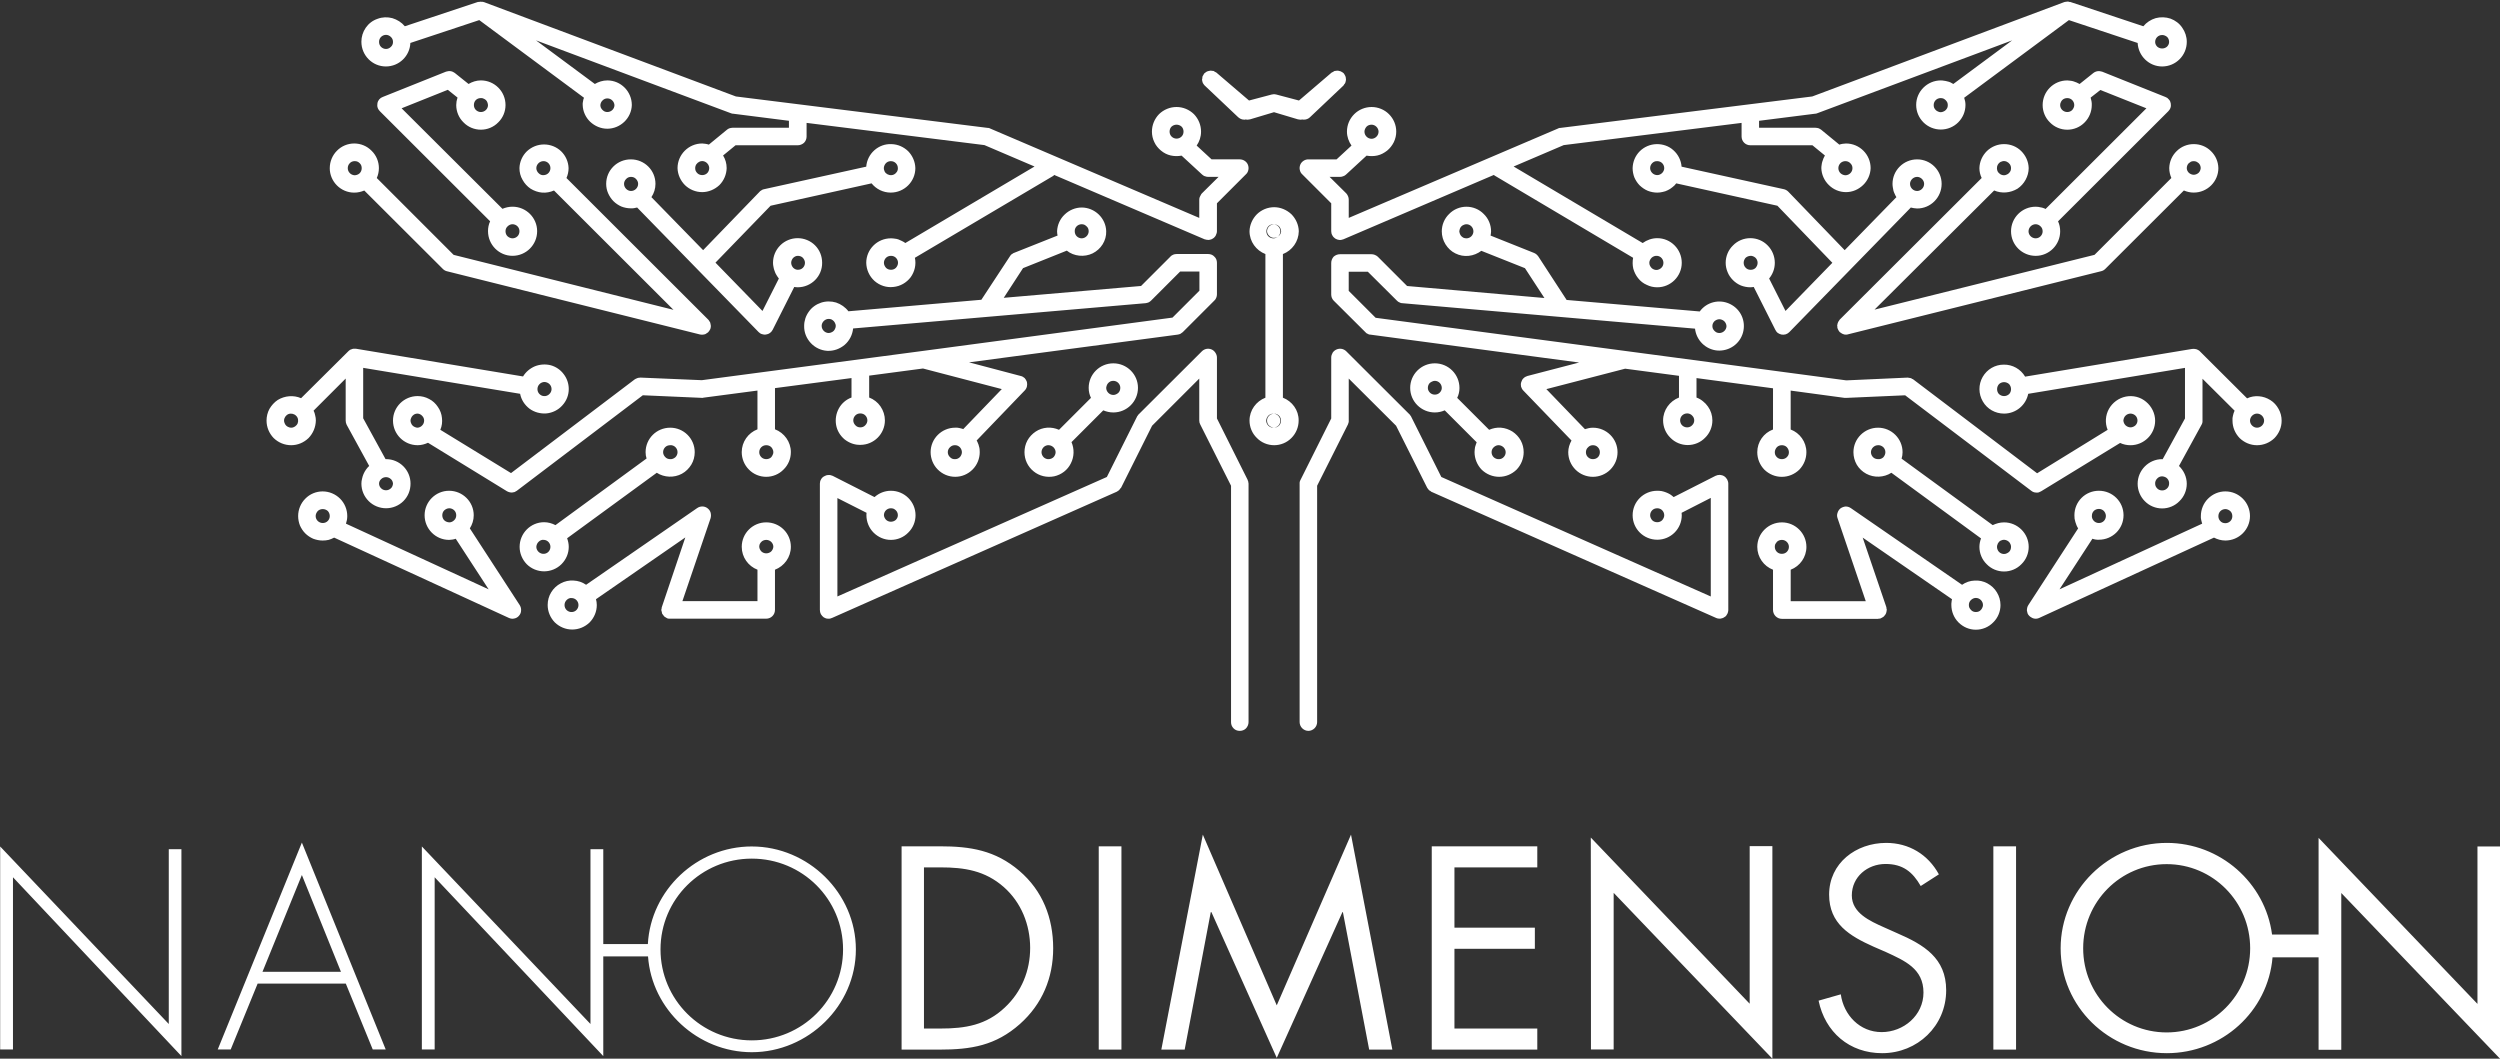 <svg version="1.2" xmlns="http://www.w3.org/2000/svg" viewBox="0 0 1542 653" width="1542" height="653">
	<rect x="0" y="0" width="1542" height="653" fill="#333333" stroke="none"/>
	<title>secondary-logo-svg</title>
	<style>
		.s0 { fill: #ffffff } 
	</style>
	<g id="Layer">
		<path id="Layer" fill-rule="evenodd" class="s0" d="m475.3 126.9l-34 35.1 29 29.8 10.1-20q-0.8-1-1.5-2.2-0.7-1.1-1.1-2.4-0.5-1.2-0.7-2.5-0.3-1.3-0.3-2.6c0-4.1 1.6-7.9 4.5-10.8 2.8-2.8 6.7-4.4 10.7-4.4 4 0 7.9 1.6 10.7 4.4 2.9 2.9 4.4 6.7 4.4 10.8 0.1 8.3-6.7 15.1-15.1 15.1-0.7 0-1.4-0.1-2.1-0.2l-13.3 26.4c-0.4 0.8-1 1.5-1.7 2-0.7 0.5-1.5 0.8-2.3 0.9-0.9 0.2-1.7 0.1-2.6-0.2-0.8-0.2-1.5-0.7-2.1-1.3l-74.9-76.8q-0.5 0.1-1 0.2-0.5 0.1-0.9 0.2-0.5 0.1-1 0.1-0.5 0-1 0c-2 0-4-0.4-5.8-1.1-1.8-0.8-3.5-1.9-4.9-3.3-1.4-1.4-2.5-3.1-3.3-4.9-0.8-1.8-1.2-3.8-1.2-5.8 0-8.4 6.8-15.1 15.2-15.1 8.4 0 15.2 6.7 15.2 15.1 0 3-0.9 5.8-2.5 8.2l31.9 32.7 34.9-36.1q0.2-0.3 0.6-0.5 0.3-0.2 0.6-0.4 0.4-0.2 0.7-0.4 0.4-0.1 0.8-0.2l63-13.9c0.3-3.9 2.1-7.5 5-10.1 2.9-2.6 6.7-4 10.6-3.8 3.9 0.1 7.5 1.7 10.3 4.4 2.7 2.8 4.3 6.5 4.4 10.4 0 8.3-6.8 15.1-15.2 15.1-4.7 0-9-2.2-11.8-5.7zm-252.4-101.1c0-3.1 0.9-6.1 2.7-8.7 1.8-2.6 4.3-4.5 7.3-5.5 2.9-1.1 6.1-1.2 9.1-0.4 3 0.9 5.7 2.6 7.7 5l45.1-15c0.2 0 0.4 0 0.6 0q0.3-0.1 0.6-0.1 0.4-0.1 0.7 0 0.4 0 0.7 0 0.4 0.1 0.7 0.1c0.1 0.1 0.2 0.1 0.4 0.1l155.4 58.2 155.4 19.4q0.2 0 0.4 0 0.2 0.1 0.3 0.1 0.2 0.1 0.4 0.1 0.2 0.1 0.4 0.2l128.9 55.1v-11.2q0-0.6 0.1-1.1 0.2-0.5 0.4-1 0.2-0.5 0.5-0.9 0.2-0.5 0.6-0.9l10.3-10.2h-6.4q-0.5 0-1-0.1-0.5-0.1-1-0.3-0.5-0.1-0.9-0.4-0.5-0.3-0.8-0.6l-12.7-11.7c-2.2 0.4-4.5 0.4-6.7-0.1-2.2-0.5-4.2-1.5-6-3-1.7-1.4-3.2-3.2-4.1-5.2-1-2-1.5-4.3-1.5-6.5 0-4.1 1.6-7.9 4.4-10.8 2.9-2.8 6.7-4.4 10.8-4.4 4 0 7.8 1.6 10.7 4.4 2.8 2.9 4.4 6.7 4.4 10.8 0 3.2-1 6.1-2.7 8.6l9.2 8.5h17.4c1 0 2.1 0.3 3 0.9 0.9 0.6 1.6 1.4 2 2.4 0.4 1 0.5 2.1 0.3 3.1-0.2 1.1-0.7 2.1-1.5 2.8l-17.9 17.9v17.2q0 0.7-0.2 1.3-0.2 0.7-0.5 1.3-0.3 0.6-0.8 1.1-0.4 0.5-1 0.8-0.5 0.4-1.2 0.6-0.6 0.2-1.3 0.3-0.6 0-1.3-0.1-0.7-0.1-1.3-0.3l-92.8-39.7c-0.2 0.1-0.2 0.3-0.4 0.5l-85.5 50.6c0.9 4.2-0.1 8.5-2.6 12-2.6 3.4-6.4 5.6-10.7 6-4.2 0.5-8.4-0.9-11.6-3.7-3.2-2.9-5-6.9-5.1-11.2 0-8.3 6.8-15.1 15.2-15.1q1.2 0 2.4 0.2 1.2 0.1 2.3 0.5 1.1 0.4 2.2 1 1.1 0.5 2 1.2l79.7-47.2-30.9-13.2-109.7-13.7v8.4q0 1.1-0.4 2.1-0.4 1-1.2 1.8-0.8 0.7-1.8 1.1-1 0.4-2 0.4h-38.4l-7.7 6.3c1.4 2.3 2.2 4.9 2.2 7.8-0.1 3.9-1.7 7.7-4.5 10.5-2.9 2.7-6.7 4.3-10.6 4.3-4 0-7.8-1.6-10.6-4.3-2.8-2.8-4.5-6.6-4.6-10.5 0-8.3 6.8-15.2 15.2-15.2q0.5 0 1 0.1 0.5 0 1 0.1 0.6 0.1 1.1 0.2 0.5 0.1 1 0.3l11.2-9.2q0.3-0.3 0.7-0.5 0.5-0.2 0.9-0.4 0.4-0.1 0.9-0.2 0.5-0.1 0.9-0.1h34.8v-4.3l-34.7-4.4q-0.2 0-0.3 0-0.2 0-0.3-0.1-0.2 0-0.3-0.1-0.2 0-0.3-0.1l-120.1-44.9 36.3 26.9c2.2-1.3 4.9-2.2 7.7-2.2 8.3 0 15.1 6.8 15.1 15.2-0.1 3.9-1.8 7.6-4.6 10.3-2.8 2.7-6.6 4.3-10.5 4.3-4 0-7.7-1.6-10.6-4.3-2.8-2.7-4.5-6.4-4.6-10.3q0-0.6 0-1.2 0.1-0.6 0.2-1.1 0.1-0.6 0.2-1.1 0.2-0.6 0.4-1.1l-64.6-47.9-42.5 14.1c-0.3 8-6.9 14.5-15.1 14.5-8.3 0-15.1-6.8-15.1-15.2zm322.6 76.3c-0.7 1.6-0.3 3.5 0.9 4.7 1.3 1.2 3.2 1.6 4.8 0.9 1.6-0.7 2.7-2.3 2.6-4 0-2.4-1.9-4.3-4.3-4.3-1.8 0-3.3 1-4 2.7zm-342.1 1.6c0-4 1.6-7.9 4.4-10.7 2.8-2.9 6.7-4.5 10.7-4.5 4 0 7.9 1.6 10.7 4.5 2.9 2.8 4.5 6.7 4.5 10.7 0 2.2-0.5 4.3-1.3 6.1l47.4 47.4 135.6 33.9-73.7-73.6c-2.3 1-4.8 1.5-7.3 1.3-2.5-0.2-5-1.1-7.1-2.4-2.1-1.4-3.8-3.3-5-5.5-1.3-2.2-1.9-4.7-1.9-7.2 0.1-3.9 1.8-7.7 4.6-10.4 2.9-2.7 6.6-4.2 10.6-4.2 3.9 0 7.7 1.5 10.5 4.2 2.8 2.7 4.5 6.5 4.6 10.4 0 2.2-0.5 4.3-1.3 6.1l87.5 87.4c0.2 0.1 0.2 0.4 0.4 0.5q0 0.1 0.1 0.2 0.1 0.1 0.2 0.3 0.1 0.1 0.1 0.2 0.1 0.1 0.2 0.2 0.1 0.3 0.2 0.5 0.1 0.3 0.1 0.5 0.1 0.2 0.1 0.5 0.1 0.2 0.1 0.5 0.1 0.5 0 1.1c-0.1 0.2 0 0.4-0.1 0.6 0 0.2-0.1 0.3-0.1 0.4q-0.1 0.3-0.2 0.5-0.1 0.2-0.3 0.4-0.1 0.3-0.2 0.5-0.2 0.2-0.4 0.4c-0.1 0.1-0.1 0.2-0.2 0.3q-0.1 0.1-0.2 0.2-0.2 0.1-0.3 0.2-0.1 0.1-0.3 0.2-0.1 0.1-0.3 0.2-0.1 0.1-0.3 0.2c-0.2 0.1-0.3 0.2-0.5 0.3q-0.4 0.1-0.8 0.2-0.4 0.1-0.8 0.1-0.4 0-0.8 0-0.4 0-0.8-0.1l-156.1-39c-0.9-0.2-1.8-0.7-2.5-1.4l-48.5-48.4c-1.9 0.8-4 1.3-6.2 1.3-8.3 0-15.1-6.8-15.1-15.1zm566.1 192.2q0.1 0.3 0.2 0.6 0.2 0.3 0.2 0.6 0.1 0.3 0.1 0.6 0.1 0.3 0.1 0.6v147.1c0 1.5-0.6 2.8-1.6 3.9-1 1-2.4 1.5-3.8 1.5-1.5 0-2.8-0.5-3.8-1.5-1.1-1.1-1.6-2.4-1.6-3.9v-145.8l-19-37.8c-0.4-0.7-0.6-1.5-0.6-2.4v-25.9l-29.1 29.1-19.1 38.2c-0.1 0.2-0.3 0.3-0.5 0.5-0.2 0.3-0.4 0.7-0.7 0.9q-0.1 0.1-0.2 0.2-0.1 0.1-0.2 0.2-0.1 0.1-0.2 0.1-0.1 0.1-0.3 0.2c-0.2 0.1-0.3 0.3-0.6 0.4l-175.5 77.8c-0.8 0.4-1.7 0.6-2.6 0.5-0.9 0-1.8-0.3-2.6-0.8-0.7-0.5-1.3-1.2-1.8-2-0.4-0.8-0.6-1.7-0.6-2.6v-77.9c0-0.9 0.2-1.8 0.7-2.6 0.4-0.8 1.1-1.5 1.9-1.9 0.8-0.5 1.7-0.8 2.6-0.8 0.9-0.1 1.8 0.1 2.7 0.5l25.8 13.1c2.7-2.4 6.2-3.9 10.1-3.9 8.4 0 15.2 6.8 15.2 15.1 0 4-1.6 7.9-4.5 10.7-2.8 2.9-6.7 4.5-10.7 4.5-4 0-7.8-1.6-10.7-4.5-2.8-2.8-4.4-6.7-4.4-10.7 0-0.5 0-1 0.1-1.5l-18-9.1v60.7l166.2-73.7 18.6-37.2q0.1-0.2 0.2-0.4 0.1-0.2 0.3-0.3 0.1-0.2 0.2-0.4 0.2-0.1 0.3-0.3l39-38.9c0.8-0.8 1.8-1.3 2.8-1.5 1-0.2 2.1-0.1 3.1 0.3 1 0.4 1.8 1.1 2.4 2 0.6 0.9 1 1.9 1 3v37.6c0 0 18.9 37.8 18.9 37.8zm-224.3 21.9c0.1 1.1 0.6 2.1 1.4 2.9 0.8 0.7 1.8 1.1 2.9 1.1 1.1 0 2.2-0.4 3-1.1 0.8-0.8 1.3-1.8 1.3-2.9q0-0.9-0.3-1.6-0.3-0.8-0.9-1.4-0.6-0.6-1.4-1-0.8-0.3-1.7-0.3c-2.4 0-4.3 1.9-4.3 4.3zm-224.6 55.5c0.6 1 0.9 2.1 0.8 3.3 0 1.2-0.5 2.3-1.3 3.2-0.7 0.9-1.8 1.5-2.9 1.7-1.2 0.3-2.3 0.1-3.4-0.4l-107.7-49.5q-0.8 0.4-1.7 0.8-0.8 0.3-1.7 0.6-0.9 0.2-1.8 0.3-1 0.1-1.9 0.1c-2 0-3.9-0.4-5.8-1.1-1.8-0.8-3.5-1.9-4.9-3.3-1.4-1.4-2.5-3.1-3.3-4.9-0.7-1.8-1.1-3.8-1.1-5.8 0-4 1.6-7.9 4.4-10.7 2.8-2.9 6.7-4.5 10.7-4.5 4 0 7.9 1.6 10.8 4.5 2.8 2.8 4.4 6.7 4.4 10.7 0 1.7-0.3 3.2-0.8 4.7l88 40.5-20.3-31.2q-0.5 0.2-1 0.3-0.5 0.1-1 0.2-0.5 0.1-1 0.1-0.5 0-1.1 0.1c-8.3 0-15.1-6.8-15.1-15.2 0-8.3 6.8-15.1 15.1-15.1 8.4 0 15.2 6.8 15.2 15.1 0 3-0.9 5.7-2.4 8.1zm-46.6-52.4c0.8 0.8 1.9 1.2 3.1 1.3 1.1 0 2.2-0.5 3-1.3 0.9-0.8 1.3-1.9 1.3-3.1 0-1.1-0.4-2.2-1.2-3-0.8-0.8-1.9-1.3-3.1-1.3-1.1 0-2.2 0.5-3.1 1.3-0.8 0.8-1.2 1.9-1.2 3 0 1.2 0.4 2.3 1.2 3.1zm-74.9 1.7c2.4 0 4.3-1.9 4.3-4.3 0-1.1-0.4-2.2-1.2-3.1-0.9-0.8-2-1.2-3.1-1.2-1.2 0-2.3 0.4-3.1 1.2-0.8 0.9-1.3 2-1.3 3.1 0 2.4 2 4.3 4.4 4.3zm35.9-299.8c-0.8 0.8-1.2 1.9-1.2 3 0 1.2 0.4 2.3 1.2 3.1 0.8 0.8 1.9 1.3 3.1 1.3 1.1 0 2.2-0.5 3-1.3 0.9-0.8 1.3-1.9 1.3-3 0-1.2-0.4-2.3-1.3-3.1-0.8-0.8-1.9-1.3-3-1.3-1.2 0-2.3 0.5-3.1 1.3zm142.6 39.1c-0.8-0.8-1.9-1.2-3-1.2-1.1 0-2.1 0.4-2.9 1.2-0.8 0.7-1.3 1.8-1.4 2.9q0 0.8 0.3 1.6 0.4 0.8 1 1.4 0.6 0.6 1.4 1 0.8 0.3 1.6 0.3c2.4 0 4.4-1.9 4.4-4.3-0.1-1.1-0.6-2.2-1.4-2.9zm345 22.3c0.9 0.9 2 1.3 3.1 1.3 1.1 0 2.2-0.4 3.1-1.3 0.8-0.8 1.2-1.9 1.2-3 0-1.2-0.4-2.3-1.2-3.1-0.9-0.8-2-1.2-3.1-1.2-1.1 0-2.2 0.4-3.1 1.2-0.8 0.8-1.2 1.9-1.2 3.1 0 1.1 0.4 2.2 1.2 3zm-234.8 194.7c0 4-1.6 7.9-4.5 10.7-2.8 2.9-6.7 4.5-10.7 4.5-4 0-7.9-1.6-10.7-4.5-2.8-2.8-4.4-6.7-4.4-10.7 0-6.4 4-11.9 9.7-14.1v-23.9l-33.4 4.4q-0.1 0-0.2 0.1-0.1 0-0.2 0-0.1 0-0.3 0-0.1 0-0.2 0l-36.4-1.6-77.7 58.9q-0.7 0.5-1.4 0.8-0.8 0.2-1.6 0.3-0.8 0-1.6-0.2-0.8-0.2-1.5-0.6l-48.7-29.9c-2 0.9-4.1 1.5-6.4 1.5-8.4 0-15.2-6.8-15.2-15.2 0-8.3 6.8-15.1 15.2-15.1 2.5 0 4.9 0.6 7.1 1.8 2.2 1.1 4 2.8 5.4 4.9 1.4 2 2.3 4.4 2.5 6.8 0.3 2.5 0 5-1 7.3l43.6 26.7 76.3-57.8c0.3-0.2 0.5-0.2 0.7-0.4q0.2 0 0.3-0.1 0.1-0.1 0.2-0.1 0.1-0.1 0.2-0.1 0.2-0.1 0.3-0.1c0.4-0.2 0.7-0.2 1.1-0.2 0.3 0 0.5-0.1 0.7-0.1l37.9 1.6 136-18 154.3-20.6 16.6-16.6v-11.8h-11.9l-17.9 17.9q-0.3 0.3-0.7 0.6-0.4 0.3-0.8 0.5-0.4 0.2-0.9 0.3-0.5 0.1-0.9 0.2l-180.5 15.6c-0.4 3.9-2.2 7.5-5.2 10.1-3 2.5-6.8 3.9-10.7 3.7-3.9-0.2-7.6-2-10.2-4.8-2.7-2.9-4.2-6.6-4.1-10.6 0-3.1 1-6.2 2.9-8.8 1.8-2.6 4.5-4.5 7.5-5.5 3-1 6.3-1 9.3-0.1 3 1 5.7 2.9 7.6 5.4l82-7.1 17.6-26.8q0.2-0.4 0.5-0.7 0.3-0.3 0.6-0.6 0.3-0.2 0.7-0.4 0.3-0.3 0.7-0.4l26.9-10.7c-0.2-0.9-0.3-1.8-0.3-2.7 0.2-3.9 1.8-7.6 4.7-10.3 2.8-2.7 6.6-4.3 10.5-4.3 3.9 0 7.7 1.6 10.5 4.3 2.8 2.7 4.5 6.4 4.6 10.3 0.1 2.9-0.7 5.7-2.2 8.1-1.5 2.4-3.6 4.3-6.2 5.6-2.5 1.2-5.4 1.7-8.2 1.4-2.8-0.3-5.5-1.3-7.7-3.1l-27 10.8-11.9 18.3 84.7-7.3 18.1-18.1q0.3-0.4 0.8-0.7 0.4-0.3 0.9-0.5 0.5-0.2 1-0.3 0.6-0.1 1.1-0.1h19.5q1.1 0 2.1 0.4 1 0.4 1.7 1.2 0.8 0.7 1.2 1.7 0.4 1 0.4 2.1v19.5q0 0.5-0.1 1-0.1 0.6-0.3 1-0.2 0.5-0.5 1-0.3 0.4-0.7 0.8l-19.5 19.5q-0.3 0.3-0.7 0.5-0.3 0.3-0.7 0.5-0.4 0.2-0.8 0.3-0.4 0.1-0.9 0.2l-128.7 17.1 31.8 8.4c1 0.2 1.8 0.7 2.5 1.3 0.6 0.7 1.1 1.5 1.4 2.4 0.2 0.9 0.2 1.9 0 2.8-0.2 0.9-0.7 1.8-1.3 2.4l-29.7 30.9q0.5 0.8 0.8 1.7 0.4 0.8 0.6 1.8 0.3 0.9 0.4 1.8 0.1 1 0.1 1.9c0 4-1.6 7.9-4.4 10.7-2.9 2.9-6.7 4.5-10.7 4.5-4.1 0-7.9-1.6-10.8-4.5-2.8-2.8-4.4-6.7-4.4-10.7 0-8.3 6.8-15.1 15.2-15.1q0.6 0 1.2 0 0.6 0.1 1.3 0.2 0.6 0.1 1.2 0.3 0.6 0.1 1.2 0.4l23.8-24.7-48.6-12.7-33.2 4.4v13.5q2.1 0.8 3.9 2.2 1.8 1.4 3.1 3.3 1.3 1.9 2 4.1 0.7 2.2 0.7 4.5c0 8.3-6.8 15.1-15.1 15.1-3.6 0.1-7-1.2-9.8-3.4-2.7-2.3-4.6-5.4-5.2-8.9-0.6-3.5 0-7.1 1.7-10.2 1.7-3.1 4.5-5.5 7.8-6.7v-12l-47.2 6.2v25.4c5.7 2.2 9.8 7.7 9.8 14.1zm-50.7-173.5c0.7-1.7 0.3-3.5-0.9-4.7-1.3-1.3-3.1-1.7-4.7-1-1.6 0.7-2.7 2.2-2.7 4q0 0.9 0.3 1.7 0.4 0.8 1 1.4 0.6 0.6 1.4 0.9 0.8 0.3 1.6 0.3c1.8 0 3.4-1 4-2.6zm52.1 53.7c-0.7 0.8-1.2 1.9-1.2 3 0 1.1 0.5 2.2 1.2 3 0.8 0.8 1.8 1.3 2.9 1.3 1.2 0 2.3-0.4 3.1-1.2 0.8-0.8 1.3-1.9 1.3-3.1 0-1.1-0.5-2.2-1.3-3.1-0.8-0.8-1.9-1.2-3.1-1.2-1.1 0-2.1 0.5-2.9 1.3zm-1.4 178.2c0 6.4-4.1 11.9-9.8 14.1v24.8c0 3-2.4 5.4-5.4 5.4h-59.3q-0.2 0-0.4 0-0.2 0-0.4 0-0.3-0.1-0.5-0.1-0.2-0.1-0.4-0.1c-0.1-0.1-0.1-0.1-0.2-0.1-0.3-0.2-0.7-0.4-1-0.6-0.3-0.2-0.6-0.3-0.8-0.6-0.2-0.2-0.4-0.5-0.6-0.8-0.2-0.3-0.4-0.5-0.6-0.8-0.1-0.3-0.1-0.6-0.2-1-0.1-0.3-0.2-0.7-0.3-1.1 0 0 0-0.1 0-0.2 0-0.3 0.1-0.6 0.2-0.9 0-0.2 0-0.5 0.1-0.8l14.5-43-55.1 38.1c0.3 1.1 0.5 2.3 0.5 3.6 0 4-1.6 7.8-4.4 10.7-2.9 2.8-6.7 4.4-10.8 4.4-4 0-7.8-1.6-10.7-4.4-2.8-2.9-4.4-6.7-4.4-10.7 0-2.8 0.7-5.5 2.2-7.9 1.4-2.3 3.4-4.2 5.9-5.5 2.4-1.3 5.1-1.9 7.9-1.7 2.7 0.1 5.4 1 7.7 2.6l68.5-47.3c1-0.7 2.1-1 3.2-1 1.2 0 2.3 0.4 3.2 1.1 0.9 0.7 1.6 1.6 1.9 2.7 0.3 1.1 0.3 2.3 0 3.4l-17.4 51.2h46.3v-19.4c-5.7-2.2-9.7-7.7-9.7-14.1 0-8.4 6.8-15.1 15.1-15.1 8.4 0 15.2 6.7 15.2 15.1zm-132.1 38.8c0.7-0.8 1.1-1.8 1.1-2.9 0-1.1-0.4-2.1-1.1-2.9-0.7-0.8-1.7-1.3-2.8-1.4-1.2-0.2-2.4 0.2-3.3 1.1-0.9 0.8-1.4 2-1.4 3.2 0 1.2 0.5 2.4 1.4 3.2 0.9 0.8 2.1 1.2 3.3 1.1 1.1-0.1 2.1-0.6 2.8-1.4zm115.3-42.8q-0.8 0.3-1.4 0.9-0.6 0.6-1 1.4-0.3 0.8-0.3 1.7c0.1 1.1 0.6 2.1 1.4 2.9 0.8 0.7 1.8 1.1 2.9 1.1 1.1 0 2.2-0.4 3-1.1 0.8-0.8 1.3-1.8 1.4-2.9 0-2.4-2-4.3-4.4-4.3q-0.8 0-1.6 0.3zm3.3-50.4q0.8-0.3 1.4-0.9 0.6-0.7 0.9-1.5 0.4-0.7 0.4-1.6 0-0.9-0.4-1.7-0.3-0.8-0.9-1.4-0.6-0.6-1.4-0.9-0.8-0.3-1.7-0.3c-2.4 0-4.3 1.9-4.3 4.3q0 0.9 0.3 1.6 0.3 0.8 1 1.5 0.6 0.6 1.4 0.9 0.8 0.3 1.6 0.3 0.9 0 1.7-0.3zm-284-12.7c-2.9 2.8-6.7 4.4-10.7 4.4-4.1 0-7.9-1.6-10.8-4.4-2.8-2.9-4.4-6.7-4.4-10.8 0-2.5 0.6-5 1.8-7.2 1.3-2.2 3-4.1 5.1-5.5 2.1-1.3 4.6-2.1 7.1-2.3 2.5-0.2 5 0.2 7.3 1.2l29.1-28.9q0.1-0.2 0.3-0.3 0.2-0.2 0.4-0.3 0.2-0.1 0.4-0.3 0.2-0.1 0.4-0.2c0.1 0 0.2-0.1 0.4-0.1q0.2-0.1 0.4-0.2 0.2 0 0.4-0.1 0.3 0 0.5-0.1 0.2 0 0.5 0c0 0 0 0 0.1 0 0.1 0 0.1 0 0.2 0q0.4 0 0.7 0l103.1 17.1c1.7-2.8 4.3-5 7.4-6.3 3.1-1.2 6.5-1.4 9.7-0.6 3.2 0.9 6 2.8 8 5.5 2 2.6 3.1 5.8 3.1 9.2 0 3.7-1.4 7.3-4 10.1-2.5 2.8-6 4.5-9.7 4.9-3.7 0.3-7.5-0.7-10.5-2.9-3-2.3-5.1-5.5-5.8-9.2l-96.8-16v31.1l13.8 25.2c0.1 0 0.2 0 0.3 0 8.4 0 15.1 6.8 15.1 15.1 0 4.1-1.5 7.9-4.4 10.8-2.8 2.8-6.7 4.4-10.7 4.4-4 0-7.9-1.6-10.7-4.4-2.9-2.9-4.5-6.7-4.5-10.8q0-1.5 0.4-3 0.3-1.5 0.9-2.9 0.6-1.4 1.5-2.7 0.9-1.3 2-2.3l-13.9-25.4c-0.4-0.8-0.6-1.7-0.6-2.6v-25.9l-19.8 19.8q0.3 0.7 0.6 1.4 0.2 0.8 0.4 1.6 0.2 0.7 0.3 1.5 0 0.8 0.1 1.6c-0.1 4.1-1.7 7.9-4.5 10.8zm322.5-65.2q0.8-0.3 1.4-0.9 0.6-0.6 0.9-1.4 0.4-0.8 0.4-1.7 0-0.8-0.4-1.6-0.3-0.8-0.9-1.4-0.6-0.6-1.4-1-0.8-0.3-1.7-0.3c-1.1 0-2.2 0.5-3 1.3-0.8 0.8-1.3 1.9-1.3 3 0 1.2 0.5 2.3 1.3 3.1 0.8 0.8 1.9 1.3 3 1.3q0.9 0 1.7-0.4zm150.1-62.4c0 1.2 0.4 2.3 1.2 3.1 0.8 0.8 1.9 1.3 3.1 1.3 1.1 0 2.2-0.5 3-1.3 0.8-0.8 1.3-1.9 1.3-3.1q0-0.8-0.3-1.6-0.3-0.8-1-1.4-0.6-0.6-1.4-1-0.8-0.3-1.6-0.3c-2.4 0-4.4 1.9-4.3 4.3zm-70.8 139.3c0.7-0.8 1.2-1.9 1.2-3 0-1.1-0.5-2.2-1.2-3-0.8-0.8-1.8-1.3-2.9-1.3-1.2-0.1-2.4 0.4-3.2 1.2-0.9 0.8-1.4 1.9-1.4 3.1 0 1.2 0.5 2.3 1.4 3.1 0.8 0.9 2 1.3 3.2 1.2 1.1 0 2.1-0.5 2.9-1.3zm-58.4-19.6c0.8-0.8 1.3-1.9 1.3-3 0-1.2-0.5-2.3-1.3-3.1-0.8-0.8-1.9-1.2-3.1-1.2-1.1 0-2.2 0.4-3 1.2-0.8 0.8-1.3 1.9-1.3 3.1 0 1.1 0.5 2.2 1.3 3 0.8 0.9 1.9 1.3 3 1.3 1.2 0 2.3-0.4 3.1-1.3zm18.9-97.1c0.8-0.9 1.3-2 1.3-3.1 0-1.2-0.5-2.3-1.3-3.1-0.8-0.8-1.9-1.2-3-1.2-1.2 0-2.3 0.4-3.1 1.2-0.8 0.8-1.3 1.9-1.3 3.1 0 1.1 0.5 2.2 1.3 3.1 0.8 0.8 1.9 1.2 3.1 1.2 1.1 0 2.2-0.4 3-1.2zm-251.6-22.6c0-2.1 0.4-4.2 1.3-6.1l-68-67.9q-0.5-0.5-0.8-1-0.4-0.6-0.6-1.3-0.2-0.6-0.2-1.3 0-0.6 0.1-1.3 0.1-0.7 0.4-1.3 0.3-0.6 0.7-1.1 0.5-0.5 1-0.9 0.6-0.4 1.2-0.6l39-15.6q0.7-0.2 1.4-0.3 0.7-0.1 1.4 0 0.7 0.1 1.4 0.4 0.6 0.3 1.2 0.7l8.5 6.8c2.2-1.3 4.8-2.2 7.6-2.2 8.4 0 15.2 6.8 15.2 15.2 0 4-1.6 7.9-4.5 10.7-2.8 2.9-6.7 4.5-10.7 4.5-4 0-7.9-1.6-10.7-4.5-2.9-2.8-4.5-6.7-4.5-10.7q0-0.6 0.1-1.2 0.1-0.6 0.1-1.1 0.1-0.6 0.3-1.2 0.1-0.5 0.3-1.1l-6-4.8-28.5 11.4 62.2 62c1.9-0.8 4-1.3 6.2-1.3 8.4 0 15.2 6.8 15.2 15.1 0 8.4-6.8 15.2-15.2 15.2-8.3 0-15.1-6.8-15.1-15.2zm-0.4-79.5q-0.3-0.8-0.9-1.4-0.7-0.6-1.5-0.9-0.8-0.4-1.6-0.3c-1.2 0-2.3 0.4-3.1 1.2-0.8 0.8-1.2 1.9-1.2 3.1 0 1.1 0.4 2.2 1.2 3 0.8 0.8 1.9 1.3 3.1 1.3 2.4 0 4.4-1.9 4.4-4.3q-0.1-0.9-0.4-1.7zm18.6 76.5c-0.8-0.8-1.9-1.3-3.1-1.3-1.1 0-2.2 0.5-3 1.3-0.9 0.8-1.3 1.9-1.3 3 0 1.2 0.4 2.3 1.2 3.1 0.9 0.8 2 1.3 3.1 1.3 1.2 0 2.3-0.5 3.1-1.3 0.8-0.8 1.2-1.9 1.2-3.1 0-1.1-0.4-2.2-1.2-3zm-103.5-38.9c-0.8 0.8-1.2 1.9-1.2 3 0 1.1 0.4 2.2 1.2 3 0.7 0.8 1.8 1.3 2.9 1.4 1.2 0 2.3-0.4 3.2-1.2 0.9-0.9 1.3-2 1.3-3.2 0-1.2-0.4-2.3-1.3-3.1-0.9-0.9-2-1.3-3.2-1.2-1.1 0-2.2 0.5-2.9 1.3zm122.7 5.9c0.7-0.8 1.1-1.8 1.1-2.9 0-1.1-0.4-2.1-1.1-2.9-0.7-0.8-1.7-1.3-2.8-1.4-1.2-0.1-2.4 0.3-3.3 1.1-0.9 0.8-1.5 2-1.5 3.2 0 1.2 0.6 2.4 1.5 3.2 0.9 0.9 2.1 1.3 3.3 1.1 1.1-0.1 2.1-0.6 2.8-1.4zm47.8 9.9c0.8 0.8 1.9 1.3 3 1.3 1.2 0 2.3-0.5 3.1-1.3 0.8-0.8 1.3-1.9 1.3-3.1 0-1.1-0.5-2.2-1.3-3-0.8-0.9-1.9-1.3-3.1-1.3-1.1 0-2.2 0.4-3 1.3-0.8 0.8-1.3 1.9-1.3 3 0 1.2 0.5 2.3 1.3 3.1zm294.3 136.6l-19.6 19.6c1.8 4.2 1.7 9-0.4 13.1-2 4.1-5.8 7-10.3 8-4.5 0.9-9.2-0.2-12.7-3.1-3.6-2.9-5.6-7.2-5.6-11.8 0-2.5 0.6-5 1.8-7.2 1.2-2.2 3-4.1 5.1-5.5 2.1-1.4 4.5-2.2 7-2.4 2.6-0.2 5.1 0.3 7.4 1.3l19.7-19.7c-0.9-1.9-1.4-3.9-1.4-6.2 0-8.3 6.8-15.1 15.2-15.1 8.4 0 15.2 6.8 15.2 15.1 0 8.4-6.8 15.2-15.2 15.2-2.2 0-4.3-0.5-6.2-1.3zm4.5-17.9q-0.8 0.4-1.4 1-0.6 0.6-0.9 1.4-0.3 0.8-0.4 1.6c0 1.2 0.5 2.3 1.3 3.1 0.8 0.8 1.9 1.3 3.1 1.3 1.1 0 2.2-0.5 3.1-1.3 0.8-0.8 1.2-1.9 1.2-3.1 0-2.3-1.9-4.3-4.3-4.3q-0.9 0-1.7 0.3zm-35.1 46.7c0.7-0.8 1.2-1.9 1.2-3 0-1.1-0.5-2.1-1.2-2.9-0.8-0.8-1.8-1.3-2.9-1.4-1.2-0.1-2.3 0.3-3.2 1.1-0.9 0.9-1.4 2-1.4 3.2 0 1.2 0.5 2.3 1.4 3.2 0.9 0.8 2 1.2 3.2 1.1 1.1-0.1 2.1-0.5 2.9-1.3zm-466.3-20.8c0.6-1.6 0.3-3.5-1-4.7-1.2-1.2-3.1-1.6-4.7-1-1.6 0.7-2.7 2.3-2.7 4q0 0.9 0.4 1.7 0.3 0.8 0.9 1.4 0.6 0.6 1.4 0.9 0.8 0.4 1.7 0.4c1.7 0 3.3-1.1 4-2.7zm149.1-24.1c-0.8 0.8-1.2 1.9-1.2 3 0 1.1 0.4 2.2 1.2 3 0.8 0.8 1.8 1.3 2.9 1.3 1.2 0.1 2.4-0.4 3.2-1.2 0.9-0.8 1.4-2 1.4-3.1 0-1.2-0.5-2.4-1.4-3.2-0.9-0.8-2-1.2-3.2-1.2-1.1 0.1-2.2 0.6-2.9 1.4zm-91.6 58.5c-0.9-0.8-1.9-1.2-3-1.2-1.1 0-2.2 0.4-3 1.2-0.8 0.7-1.3 1.7-1.3 2.8 0 1.1 0.5 2.2 1.3 2.9 0.8 0.8 1.9 1.2 3 1.2 1.1 0 2.1-0.4 3-1.2 0.8-0.7 1.2-1.8 1.3-2.9-0.1-1.1-0.5-2.1-1.3-2.8zm12.5-34.4q0.3 0.8 0.9 1.4 0.6 0.6 1.4 0.9 0.8 0.4 1.7 0.4c1.1-0.1 2.1-0.6 2.8-1.4 0.8-0.8 1.2-1.9 1.2-3 0-1.1-0.4-2.1-1.2-2.9-0.7-0.8-1.7-1.3-2.8-1.4q-0.9 0-1.7 0.3-0.8 0.4-1.4 1-0.6 0.6-0.9 1.4-0.4 0.8-0.4 1.6 0 0.9 0.4 1.7zm92.7 86.9c-2.8 2.8-6.7 4.4-10.7 4.4-4 0-7.9-1.6-10.7-4.4-2.8-2.9-4.4-6.7-4.4-10.7 0-8.4 6.8-15.2 15.1-15.2 2.5 0 4.9 0.7 7 1.8l56.2-41.1c-0.4-1.2-0.6-2.5-0.6-3.9 0-8.4 6.8-15.1 15.2-15.1 8.3 0 15.1 6.7 15.1 15.1 0 2.7-0.7 5.4-2.1 7.7-1.4 2.3-3.4 4.3-5.8 5.6-2.4 1.3-5.1 1.9-7.8 1.8-2.7-0.1-5.4-0.9-7.7-2.4l-55.3 40.4c0.6 1.7 1 3.4 1 5.3 0 4-1.6 7.8-4.5 10.7zm64-72.2c-0.8 0.8-1.3 1.9-1.3 3.1 0 1.1 0.5 2.2 1.3 3 0.8 0.9 1.9 1.3 3.1 1.3 1.1 0.1 2.3-0.4 3.2-1.2 0.8-0.8 1.3-1.9 1.3-3.1 0-1.2-0.5-2.3-1.3-3.1-0.9-0.9-2.1-1.3-3.2-1.2-1.2 0-2.3 0.4-3.1 1.2zm-71.9 64.4c0.7-0.8 1.1-1.8 1.1-2.9 0-1.1-0.4-2.1-1.1-2.9-0.7-0.8-1.7-1.3-2.8-1.4-1.2-0.2-2.4 0.2-3.3 1.1-0.9 0.8-1.4 1.9-1.5 3.2 0 1.2 0.6 2.4 1.5 3.2 0.9 0.8 2.1 1.2 3.3 1.1 1.1-0.1 2.1-0.6 2.8-1.4zm695.5-227.1q-1 1.4-2.4 2.4-1.3 1.1-2.8 1.8-1.5 0.8-3.2 1.1-1.6 0.4-3.3 0.4c-2 0-4-0.4-5.8-1.1-1.9-0.8-3.5-1.9-5-3.3-1.4-1.4-2.5-3.1-3.3-4.9-0.7-1.8-1.1-3.8-1.1-5.8 0.1-3.9 1.6-7.6 4.4-10.4 2.7-2.7 6.4-4.3 10.3-4.4 3.9-0.1 7.7 1.2 10.5 3.8 2.9 2.6 4.7 6.2 5 10.1l63.1 13.9c1 0.2 2 0.8 2.7 1.5l34.8 36.1 31.9-32.7q-0.6-0.9-1-1.9-0.5-1-0.8-2-0.3-1.1-0.4-2.1-0.2-1.1-0.2-2.2c0-8.3 6.8-15.1 15.2-15.1 8.3 0 15.1 6.8 15.1 15.1 0 8.4-6.8 15.2-15.1 15.2q-0.5 0-1-0.1-0.5 0-1-0.1-0.5-0.1-1-0.2-0.4-0.1-0.9-0.2l-74.9 76.8c-0.6 0.6-1.3 1.1-2.2 1.4-0.8 0.2-1.6 0.3-2.5 0.2-0.9-0.2-1.7-0.5-2.4-1-0.7-0.5-1.2-1.2-1.6-2l-13.3-26.4c-0.7 0.1-1.4 0.2-2.1 0.2-2 0-4-0.4-5.8-1.1-1.9-0.8-3.5-1.9-4.9-3.3-1.4-1.4-2.6-3.1-3.3-4.9-0.8-1.9-1.2-3.8-1.2-5.8 0-4 1.6-7.9 4.5-10.7 2.8-2.9 6.7-4.5 10.7-4.5 4 0 7.9 1.6 10.7 4.5 2.8 2.8 4.4 6.7 4.4 10.7 0 3.7-1.3 7-3.5 9.7l10.1 20 28.9-29.7-33.9-35.2zm284.6-86.6l-42.4-14.1-64.6 47.9c0.5 1.4 0.8 2.9 0.8 4.4 0 4.1-1.6 7.9-4.5 10.8-2.8 2.8-6.7 4.4-10.7 4.4-4 0-7.9-1.6-10.7-4.4-2.9-2.9-4.5-6.7-4.5-10.8 0-8.3 6.9-15.1 15.2-15.1q1 0 2 0.2 1 0.1 2 0.4 1 0.2 1.9 0.6 0.9 0.4 1.8 1l36.3-26.9-120.1 44.9q-0.2 0.1-0.3 0.1-0.2 0.1-0.3 0.1-0.2 0-0.3 0.1-0.2 0-0.3 0l-34.8 4.4v4.3h34.8q0.5 0 1 0.1 0.4 0.1 0.9 0.2 0.4 0.2 0.8 0.4 0.4 0.2 0.8 0.5l11.2 9.2q0.5-0.2 1-0.3 0.5-0.1 1-0.2 0.5-0.1 1.1-0.1 0.5-0.1 1-0.1c8.4 0 15.2 6.8 15.2 15.2-0.1 3.9-1.8 7.7-4.6 10.4-2.9 2.8-6.6 4.4-10.6 4.4-4 0-7.8-1.6-10.6-4.4-2.8-2.7-4.5-6.5-4.6-10.4q0-1 0.2-2.1 0.1-1 0.4-1.9 0.3-1 0.7-2 0.4-0.9 0.9-1.8l-7.7-6.3h-38.3c-3 0-5.4-2.4-5.4-5.4v-8.4l-109.7 13.7-30.9 13.2 79.6 47.2c2.5-1.8 5.6-3 9-3 8.3 0 15.1 6.8 15.1 15.2 0 8.3-6.8 15.1-15.1 15.1-2.3 0-4.5-0.5-6.5-1.5-2.1-0.9-3.9-2.3-5.3-4.1-1.4-1.7-2.4-3.8-3-5.9-0.5-2.2-0.5-4.5-0.1-6.7l-85.4-50.7c-0.2-0.1-0.3-0.3-0.5-0.4l-92.8 39.7c-0.8 0.3-1.7 0.5-2.6 0.4-0.9-0.1-1.7-0.4-2.5-0.9-0.7-0.5-1.3-1.1-1.7-1.9-0.5-0.8-0.7-1.7-0.7-2.6v-17.2l-17.9-17.9c-0.8-0.7-1.3-1.7-1.5-2.8-0.2-1-0.1-2.1 0.3-3.1 0.4-1 1.1-1.8 2-2.4 0.9-0.6 1.9-0.9 3-0.9h17.4l9.2-8.5c-1.7-2.5-2.8-5.4-2.8-8.6 0-4.1 1.6-7.9 4.5-10.8 2.8-2.8 6.7-4.4 10.7-4.4 4 0 7.9 1.6 10.7 4.4 2.9 2.9 4.5 6.7 4.5 10.8 0 2.2-0.5 4.4-1.5 6.5-1 2-2.4 3.8-4.1 5.2-1.8 1.4-3.8 2.5-6 3-2.2 0.5-4.5 0.5-6.7 0.1l-12.7 11.7q-0.4 0.3-0.8 0.6-0.4 0.2-0.9 0.4-0.5 0.2-1 0.3-0.5 0.1-1 0.1h-6.4l10.3 10.2q0.3 0.4 0.6 0.8 0.3 0.5 0.5 1 0.2 0.5 0.3 1 0.1 0.5 0.1 1.1v11.2l129-55.1q0.2-0.1 0.4-0.2 0.1 0 0.3-0.1 0.2 0 0.4-0.1 0.2 0 0.4 0l155.4-19.4 155.4-58.2c0.1-0.1 0.3 0 0.4-0.1q0.1 0 0.2 0 0.1 0 0.2-0.1 0.1 0 0.2 0 0.1 0 0.2 0 0.2-0.1 0.5-0.1 0.2 0 0.4 0 0.3 0 0.5 0 0.3 0.1 0.5 0.2c0.2 0 0.4 0 0.6 0l45.1 15c2-2.4 4.6-4.1 7.6-5 3-0.8 6.2-0.7 9.2 0.3 2.9 1.1 5.5 3 7.2 5.6 1.8 2.5 2.8 5.6 2.8 8.7 0 8.4-6.8 15.2-15.2 15.2-8.1 0-14.7-6.5-15.1-14.5zm-527.2 130.2v88.6c5.7 2.2 9.8 7.7 9.7 14.1 0 4-1.6 7.9-4.4 10.7-2.8 2.9-6.7 4.5-10.7 4.5-4 0-7.9-1.6-10.7-4.5-2.9-2.8-4.5-6.7-4.5-10.7 0-6.4 4.1-11.9 9.8-14.1v-88.6c-5.7-2.2-9.8-7.7-9.8-14.1 0.1-3.9 1.8-7.7 4.6-10.5 2.8-2.7 6.6-4.3 10.6-4.3 3.9 0 7.7 1.6 10.6 4.3 2.8 2.8 4.5 6.6 4.6 10.5-0.1 6.4-4.1 11.9-9.8 14.1zm227.8-56.1c-0.8 0.8-1.3 1.9-1.3 3.1 0 1.1 0.5 2.2 1.3 3 0.8 0.8 1.9 1.3 3.1 1.3 1.1 0 2.2-0.5 3-1.3 0.8-0.8 1.3-1.9 1.3-3 0-1.2-0.5-2.3-1.3-3.1-0.8-0.8-1.9-1.2-3-1.2-1.2-0.1-2.3 0.4-3.1 1.2zm327.9 16.9l-48.5 48.4q-0.3 0.3-0.6 0.5-0.3 0.2-0.6 0.4-0.3 0.2-0.7 0.3-0.3 0.1-0.7 0.2l-156 38.9q-0.4 0.1-0.8 0.2-0.4 0-0.8 0-0.4 0-0.8-0.1-0.4-0.1-0.8-0.3-0.3-0.1-0.5-0.2c-0.4-0.2-0.8-0.5-1.2-0.8-0.1-0.1-0.2-0.1-0.3-0.2 0-0.1-0.1-0.2-0.2-0.3q-0.1-0.2-0.3-0.4-0.1-0.2-0.3-0.5-0.1-0.2-0.2-0.4-0.1-0.3-0.2-0.5c-0.1-0.1-0.1-0.2-0.2-0.4 0-0.2 0-0.4 0-0.6q0-0.1 0-0.3-0.1-0.1-0.1-0.3 0-0.1 0-0.3 0-0.1 0-0.2 0.1-0.2 0.1-0.3 0-0.1 0-0.2 0-0.2 0.1-0.3 0-0.1 0-0.2 0.1-0.3 0.2-0.5 0.1-0.3 0.2-0.5 0.1-0.3 0.3-0.5 0.1-0.2 0.3-0.4c0.1-0.2 0.2-0.4 0.3-0.5l87.6-87.4c-0.9-1.9-1.4-3.9-1.4-6.1 0.1-4 1.8-7.7 4.6-10.5 2.9-2.8 6.7-4.3 10.6-4.3 4 0 7.8 1.5 10.6 4.3 2.8 2.8 4.5 6.5 4.6 10.5 0 2.5-0.7 5-1.9 7.2-1.2 2.2-2.9 4.1-5 5.5-2.2 1.3-4.6 2.1-7.1 2.3-2.5 0.2-5-0.2-7.3-1.2l-73.8 73.5 135.7-33.8 47.4-47.4c-0.8-1.9-1.3-3.9-1.3-6.1 0.1-4 1.7-7.7 4.6-10.5 2.8-2.8 6.6-4.3 10.5-4.3 4 0 7.8 1.5 10.6 4.3 2.9 2.8 4.5 6.5 4.6 10.5 0 8.3-6.8 15.1-15.2 15.1-2.2 0-4.2-0.5-6.1-1.3zm-525.9 140.6v-37.6c0-1.1 0.4-2.1 0.9-3 0.6-0.9 1.5-1.6 2.5-2 1-0.4 2-0.5 3.1-0.3 1 0.2 2 0.7 2.8 1.5l39 38.9q0.1 0.2 0.3 0.3 0.1 0.2 0.2 0.4 0.2 0.1 0.3 0.3 0.1 0.2 0.2 0.4l18.6 37.2 166.2 73.7v-60.8l-18 9.2c0 0.5 0.1 1 0.1 1.5 0 8.4-6.8 15.1-15.1 15.1-8.4 0-15.2-6.7-15.2-15.1 0-8.4 6.8-15.1 15.2-15.1q1.4 0 2.7 0.2 1.4 0.3 2.7 0.8 1.3 0.5 2.5 1.2 1.2 0.8 2.2 1.7l25.8-13.1c0.8-0.4 1.8-0.6 2.7-0.6 0.9 0.1 1.8 0.3 2.6 0.8 0.8 0.5 1.4 1.2 1.9 2 0.4 0.8 0.7 1.7 0.7 2.6v77.9q0 0.7-0.2 1.3-0.1 0.7-0.5 1.3-0.3 0.6-0.7 1.1-0.5 0.5-1.1 0.8-0.5 0.4-1.2 0.6-0.6 0.2-1.3 0.3-0.7 0-1.3-0.1-0.7-0.1-1.3-0.4l-175.6-77.8c-0.2-0.1-0.4-0.3-0.6-0.5q-0.1 0-0.2-0.1-0.1-0.1-0.2-0.1-0.2-0.1-0.3-0.2-0.1-0.1-0.2-0.2c-0.2-0.3-0.4-0.6-0.7-0.9-0.1-0.2-0.3-0.3-0.4-0.6l-19.1-38.1-29.2-29.1v25.9q0 0.3 0 0.6 0 0.3-0.1 0.6-0.1 0.3-0.2 0.6-0.1 0.3-0.2 0.6l-19 37.8v145.8c0 1.4-0.6 2.8-1.6 3.8-1 1-2.4 1.6-3.8 1.6-1.4 0-2.8-0.6-3.8-1.6-1-1-1.6-2.4-1.6-3.8v-147.1q0-0.3 0-0.6 0.1-0.3 0.1-0.6 0.1-0.3 0.2-0.6 0.1-0.3 0.3-0.6c0 0 18.9-37.8 18.9-37.8zm198 56.6c-0.8 0.8-1.3 1.9-1.3 3.1 0 1.1 0.5 2.2 1.3 3.1 0.8 0.8 1.9 1.2 3.1 1.2 1.1 0 2.2-0.4 3-1.2 0.8-0.9 1.3-2 1.3-3.1 0-1.2-0.5-2.3-1.3-3.1-0.8-0.8-1.9-1.2-3-1.2-1.2 0-2.3 0.4-3.1 1.2zm262.7 11.2q-0.6-0.9-1-1.9-0.4-1-0.7-2-0.3-1-0.5-2.1-0.1-1-0.1-2.1c0-8.4 6.7-15.1 15.1-15.1 8.4 0 15.2 6.7 15.2 15.1 0 8.4-6.8 15.1-15.2 15.1q-0.5 0-1 0-0.5-0.1-1-0.1-0.5-0.1-1-0.2-0.5-0.1-1-0.3l-20.3 31.2 88-40.5q-0.2-0.6-0.3-1.1-0.2-0.6-0.3-1.2-0.1-0.6-0.2-1.2 0-0.6 0-1.2c0-4 1.6-7.9 4.4-10.7 2.9-2.9 6.7-4.5 10.7-4.5 4.1 0 7.9 1.6 10.8 4.5 2.8 2.8 4.4 6.7 4.4 10.7 0 8.3-6.8 15.1-15.2 15.1-2.5 0-4.9-0.7-7-1.8l-107.7 49.5q-0.8 0.4-1.7 0.5-0.9 0.1-1.7-0.1-0.9-0.2-1.6-0.7-0.8-0.4-1.4-1.1-0.6-0.6-0.9-1.4-0.3-0.9-0.4-1.7 0-0.9 0.2-1.8 0.2-0.8 0.7-1.6zm15.7-10.9c-0.8-0.7-1.8-1.1-2.9-1.1-1.1 0-2.2 0.4-3 1.1-0.8 0.8-1.3 1.8-1.3 2.9-0.2 1.2 0.3 2.4 1.1 3.3 0.8 0.9 2 1.4 3.2 1.4 1.2 0 2.4-0.5 3.2-1.4 0.8-0.9 1.2-2.1 1.1-3.3-0.1-1.1-0.6-2.1-1.4-2.9zm78.2 0.3c-0.9-0.8-2-1.3-3.1-1.3-1.2 0-2.3 0.5-3.1 1.3-0.8 0.8-1.2 1.9-1.2 3.1 0 1.1 0.4 2.2 1.2 3 0.8 0.9 1.9 1.3 3.1 1.3 1.1 0 2.2-0.4 3.1-1.3 0.8-0.8 1.2-1.9 1.2-3 0-1.2-0.4-2.3-1.2-3.1zm-46.4-289.4c0 1.1 0.5 2.1 1.3 2.9 0.8 0.7 1.9 1.1 3 1.1 1.1 0 2.2-0.4 3-1.1 0.8-0.8 1.3-1.8 1.3-2.9q0-0.9-0.3-1.7-0.3-0.8-0.9-1.4-0.7-0.6-1.5-0.9-0.7-0.3-1.6-0.3c-2.4 0-4.3 1.9-4.3 4.3zm-136.3 40.6q0.4 0.8 1 1.4 0.6 0.6 1.4 0.9 0.8 0.4 1.6 0.4 0.9 0 1.7-0.4 0.8-0.3 1.4-0.9 0.6-0.6 1-1.4 0.3-0.8 0.3-1.7 0-0.8-0.3-1.6-0.4-0.8-1-1.4-0.6-0.6-1.4-1-0.8-0.3-1.7-0.3c-2.4 0-4.3 1.9-4.3 4.3q0 0.9 0.3 1.7zm-344 11.7c-0.8-0.8-1.9-1.3-3-1.3-1.2 0-2.3 0.4-3.1 1.2-0.8 0.9-1.3 2-1.3 3.1 0 1.2 0.5 2.3 1.3 3.1 0.8 0.8 1.9 1.3 3.1 1.3 1.1 0 2.2-0.5 3-1.3 0.8-0.8 1.3-1.9 1.3-3.1 0-1.1-0.5-2.2-1.3-3zm244.6 161.3l-47.2-6.3v12q2.2 0.8 4 2.3 1.8 1.4 3.1 3.3 1.3 1.8 2 4 0.7 2.2 0.7 4.5c0 4-1.6 7.9-4.5 10.7-2.8 2.9-6.7 4.5-10.7 4.5-4 0-7.9-1.6-10.7-4.5-2.9-2.8-4.5-6.7-4.5-10.7 0-6.4 4.1-11.9 9.8-14.1v-13.4l-33.2-4.4-48.6 12.6 23.8 24.7c1.5-0.5 3.2-0.9 4.9-0.9 8.4 0 15.2 6.8 15.2 15.1 0 4.1-1.6 7.9-4.5 10.8-2.8 2.8-6.7 4.4-10.7 4.4-4 0-7.9-1.6-10.7-4.4-2.9-2.9-4.5-6.7-4.5-10.8 0-2.6 0.8-5 2-7.2l-29.7-30.8c-0.7-0.7-1.1-1.5-1.4-2.4-0.2-1-0.2-1.9 0.1-2.8 0.3-0.9 0.7-1.8 1.4-2.4 0.7-0.7 1.5-1.1 2.4-1.4l31.9-8.3-128.7-17.2q-0.5 0-0.9-0.1-0.4-0.2-0.8-0.4-0.4-0.2-0.8-0.4-0.3-0.3-0.6-0.6l-19.6-19.5c-1-1-1.5-2.4-1.5-3.8v-19.4q0-1.1 0.4-2.1 0.4-1 1.1-1.8 0.8-0.7 1.8-1.1 1-0.4 2.1-0.4h19.5q0.5 0 1 0.1 0.6 0.1 1 0.3 0.5 0.2 1 0.5 0.4 0.3 0.8 0.6l18.1 18.1 84.7 7.4-12-18.4-26.9-10.7c-2.3 1.7-4.9 2.8-7.8 3.1-2.8 0.3-5.6-0.2-8.2-1.5-2.5-1.2-4.6-3.2-6.1-5.6-1.5-2.4-2.3-5.2-2.3-8 0-4 1.6-7.9 4.5-10.7 2.8-2.9 6.7-4.5 10.7-4.5 4 0 7.9 1.6 10.7 4.5 2.9 2.8 4.5 6.7 4.5 10.7 0 0.9-0.2 1.8-0.3 2.6l26.8 10.7q0.4 0.2 0.8 0.4 0.3 0.2 0.7 0.5 0.3 0.3 0.6 0.6 0.2 0.3 0.5 0.6l17.5 26.9 82.1 7.1c4.3-5.9 12.2-7.8 18.7-4.6 6.6 3.2 9.9 10.5 8 17.6-1.9 7-8.5 11.6-15.8 11.1-7.2-0.6-13-6.3-13.8-13.5l-180.5-15.7q-0.5 0-0.9-0.1-0.5-0.2-0.9-0.4-0.4-0.2-0.8-0.4-0.4-0.3-0.8-0.7l-17.9-17.8h-11.8v11.8l16.6 16.6 154.3 20.5 136 18.1 37.8-1.7c0.3 0 0.5 0.1 0.7 0.1 0.4 0.1 0.8 0.1 1.2 0.2q0.1 0.1 0.2 0.1 0.1 0.1 0.3 0.1 0.1 0.1 0.2 0.1 0.1 0.1 0.2 0.2c0.3 0.1 0.5 0.1 0.7 0.3l76.4 57.9 43.5-26.8c-1.7-4.2-1.4-8.9 0.8-12.9 2.2-3.9 6-6.7 10.4-7.6 4.5-0.9 9.1 0.3 12.5 3.2 3.5 2.9 5.6 7.2 5.6 11.7 0 8.3-6.9 15.1-15.2 15.1-2.3 0-4.5-0.5-6.4-1.4l-48.7 29.8q-0.7 0.4-1.5 0.7-0.8 0.2-1.6 0.1-0.8 0-1.6-0.3-0.8-0.3-1.4-0.8l-77.8-58.9-36.3 1.6h-0.3q-0.1 0-0.1 0-0.1 0-0.2 0-0.1 0-0.2 0-0.1 0-0.2 0l-33.3-4.5v24c5.6 2.1 9.7 7.6 9.7 14 0 4.1-1.6 7.9-4.4 10.8-2.9 2.8-6.7 4.4-10.8 4.4-4 0-7.8-1.6-10.7-4.4-2.8-2.9-4.4-6.7-4.4-10.8 0-6.4 4-11.9 9.7-14zm47.8-132.8c0.8-0.8 1.2-1.9 1.2-3 0-1.1-0.4-2.1-1.2-2.9-0.7-0.8-1.7-1.3-2.8-1.4-1.2-0.1-2.4 0.3-3.3 1.1-0.9 0.9-1.4 2-1.4 3.2 0 1.2 0.5 2.4 1.4 3.2 0.9 0.8 2 1.2 3.2 1.2 1.1-0.1 2.2-0.6 2.9-1.4zm-64.8 52.4c-0.7 0.9-1.1 1.9-1.1 3 0 1.1 0.4 2.2 1.2 3 0.7 0.8 1.8 1.3 2.9 1.3 1.2 0.1 2.3-0.3 3.2-1.1 0.8-0.9 1.3-2 1.3-3.2 0-1.2-0.5-2.3-1.3-3.1-0.9-0.8-2.1-1.3-3.2-1.2-1.1 0.1-2.2 0.5-3 1.3zm37.6 178.2c0 6.4-4 11.9-9.7 14.1v19.4h46.3l-17.4-51.2c-0.4-1.1-0.4-2.3 0-3.3 0.3-1.1 1-2.1 1.9-2.8 0.9-0.6 2-1 3.1-1.1 1.2 0 2.3 0.4 3.2 1l68.6 47.3c2.3-1.6 4.9-2.5 7.7-2.6 2.7-0.2 5.5 0.4 7.9 1.7 2.4 1.3 4.5 3.2 5.9 5.6 1.4 2.3 2.2 5 2.2 7.8 0 4-1.6 7.9-4.5 10.7-2.8 2.9-6.7 4.5-10.7 4.5-4 0-7.8-1.6-10.7-4.5-2.8-2.8-4.4-6.7-4.4-10.7q0-0.5 0-0.9 0-0.5 0.1-0.9 0.1-0.5 0.1-0.9 0.1-0.5 0.2-0.9l-55.1-38 14.6 42.9c0.1 0.3 0 0.6 0.1 0.9 0 0.3 0.2 0.5 0.2 0.8 0 0.1-0.1 0.2-0.1 0.2 0 0.4-0.1 0.8-0.2 1.2-0.1 0.3-0.1 0.6-0.3 0.9-0.1 0.3-0.3 0.6-0.5 0.8-0.2 0.3-0.4 0.6-0.7 0.9-0.2 0.2-0.5 0.3-0.7 0.5-0.4 0.2-0.7 0.4-1.1 0.6l-0.1 0.1q-0.2 0-0.5 0.1-0.2 0.1-0.4 0.1-0.2 0-0.4 0-0.2 0.1-0.5 0.1h-59.2c-3.1 0-5.5-2.5-5.5-5.5v-24.8c-5.7-2.2-9.7-7.7-9.7-14.1 0-8.3 6.8-15.1 15.2-15.1 8.3 0 15.1 6.8 15.1 15.1zm106.2 39.9q0.8-0.3 1.4-1 0.6-0.6 0.9-1.4 0.4-0.8 0.4-1.6c0-1.2-0.5-2.3-1.3-3.1-0.8-0.8-1.9-1.3-3.1-1.3-1.1 0-2.2 0.5-3 1.3-0.9 0.8-1.3 1.9-1.3 3.1q0 0.8 0.3 1.6 0.4 0.8 1 1.4 0.6 0.7 1.4 1 0.8 0.3 1.6 0.3 0.9 0 1.7-0.3zm-123-43.9q-0.8 0.3-1.4 0.9-0.6 0.7-1 1.4-0.3 0.8-0.3 1.7c0 1.2 0.5 2.3 1.3 3.1 0.8 0.8 1.9 1.2 3 1.2 1.2 0 2.3-0.4 3.1-1.2 0.8-0.8 1.3-1.9 1.3-3.1 0-2.4-2-4.3-4.3-4.3q-0.9 0-1.7 0.3zm3.3-50.4q0.8-0.3 1.4-0.9 0.6-0.6 1-1.4 0.3-0.8 0.3-1.7c0-1.1-0.5-2.2-1.3-3.1-0.8-0.8-1.9-1.2-3-1.2-1.2 0-2.3 0.4-3.1 1.2-0.8 0.9-1.3 2-1.3 3.1q0 0.9 0.3 1.7 0.4 0.8 1 1.4 0.6 0.6 1.4 0.9 0.8 0.3 1.7 0.3 0.8 0 1.6-0.3zm276.3-25q0.1-0.8 0.3-1.6 0.2-0.8 0.4-1.5 0.3-0.8 0.6-1.5l-19.8-19.7v25.9q0 0.3 0 0.6 0 0.4-0.1 0.7-0.1 0.3-0.2 0.6-0.2 0.4-0.3 0.6l-13.9 25.4c2.9 2.8 4.8 6.7 4.8 11 0 4-1.6 7.9-4.5 10.7-2.8 2.9-6.7 4.5-10.7 4.5-4 0-7.9-1.6-10.7-4.5-2.8-2.8-4.4-6.7-4.4-10.7 0-8.3 6.8-15.2 15.1-15.2 0.1 0 0.2 0.1 0.3 0.1l13.8-25.2v-31.2l-96.7 16c-1.4 7-7.6 12.2-14.9 12.2-5.4 0-10.4-2.8-13.1-7.5-2.7-4.6-2.8-10.4-0.1-15.1 2.7-4.7 7.6-7.6 13-7.6 5.4-0.1 10.4 2.7 13.2 7.4l103.1-17.1c0.3 0 0.5 0 0.7 0 0.1 0 0.1-0.1 0.2-0.1 0.1 0 0.1 0.1 0.1 0.1q0.3 0 0.5 0 0.2 0 0.5 0.1 0.2 0 0.4 0.1 0.2 0 0.5 0.1l0.3 0.2q0.2 0.1 0.4 0.2 0.2 0.1 0.4 0.2 0.2 0.2 0.4 0.3 0.2 0.1 0.3 0.3l29.1 29c2.3-1.1 4.8-1.5 7.3-1.3 2.5 0.2 4.9 1 7.1 2.4 2.1 1.3 3.8 3.2 5 5.4 1.3 2.3 1.9 4.7 1.9 7.3 0 4-1.6 7.8-4.4 10.7-2.9 2.8-6.7 4.4-10.8 4.4-4 0-7.8-1.6-10.7-4.4-2.8-2.9-4.4-6.7-4.4-10.7q0-0.8 0-1.6zm-312.1-56.8c-0.1-1.2-0.6-2.2-1.4-3-0.8-0.7-1.9-1.2-3-1.2-1.1 0-2.2 0.5-3 1.2-0.8 0.8-1.3 1.8-1.3 3q0 0.8 0.3 1.6 0.4 0.8 1 1.4 0.6 0.6 1.4 1 0.8 0.3 1.6 0.3c2.4 0 4.4-2 4.4-4.3zm-162.1-62.4q-0.8 0.3-1.4 0.9-0.6 0.6-0.9 1.4-0.3 0.8-0.4 1.7 0.1 0.8 0.4 1.6 0.3 0.8 0.9 1.4 0.6 0.6 1.4 1 0.8 0.3 1.7 0.3c2.4 0 4.3-2 4.3-4.3 0-2.4-1.9-4.4-4.3-4.4q-0.9 0-1.7 0.4zm82.8 143.3c0.8-0.8 1.2-1.9 1.2-3.1 0-1.1-0.4-2.2-1.2-3-0.8-0.9-1.9-1.3-3.1-1.3-1.1 0-2.2 0.4-3 1.3-0.9 0.8-1.3 1.9-1.3 3 0 1.2 0.4 2.3 1.3 3.1 0.8 0.8 1.9 1.2 3 1.2 1.2 0 2.3-0.4 3.1-1.2zm58.2-19.8c0.8-0.8 1.2-1.8 1.2-2.9 0-1.1-0.4-2.1-1.2-2.9-0.7-0.8-1.7-1.3-2.8-1.4-1.2-0.1-2.4 0.3-3.3 1.1-0.9 0.8-1.4 2-1.4 3.2 0 1.2 0.5 2.4 1.4 3.2 0.9 0.8 2.1 1.2 3.3 1.1 1.1-0.1 2.1-0.6 2.8-1.4zm-18.9-97.2c0.7-0.7 1.1-1.8 1.1-2.9 0-1-0.4-2.1-1.1-2.9-0.7-0.8-1.7-1.3-2.8-1.4-1.2-0.1-2.4 0.3-3.3 1.1-0.9 0.9-1.5 2-1.5 3.2 0 1.3 0.6 2.4 1.5 3.3 0.9 0.8 2.1 1.2 3.3 1.1 1.1-0.2 2.1-0.7 2.8-1.5zm215.5-22.3c0-8.4 6.8-15.2 15.2-15.2q0.8 0 1.6 0.1 0.8 0.1 1.5 0.3 0.8 0.1 1.6 0.4 0.7 0.2 1.4 0.6l62.2-62.1-28.4-11.3-6 4.7c0.4 1.5 0.8 3 0.7 4.6 0 4-1.6 7.9-4.4 10.7-2.8 2.9-6.7 4.5-10.7 4.5-4 0-7.9-1.6-10.7-4.5-2.9-2.8-4.5-6.7-4.5-10.7 0-8.4 6.8-15.2 15.2-15.2q1 0.1 2 0.2 1 0.1 1.9 0.4 1 0.3 1.9 0.7 1 0.4 1.8 0.9l8.5-6.8q0.5-0.4 1.2-0.7 0.7-0.3 1.4-0.4 0.7-0.1 1.4 0 0.7 0.1 1.4 0.3l39 15.6q0.6 0.2 1.2 0.6 0.5 0.4 0.9 0.9 0.5 0.5 0.8 1.1 0.3 0.7 0.4 1.3 0.1 0.7 0.1 1.3 0 0.7-0.2 1.3-0.2 0.7-0.6 1.3-0.3 0.5-0.8 1l-68 67.9c0.9 1.9 1.3 4 1.3 6.2 0 8.3-6.8 15.1-15.1 15.1-8.4 0-15.2-6.8-15.2-15.1zm34.7-73.6c1.1 0 2.2-0.4 3-1.2 0.8-0.9 1.3-2 1.3-3.1 0-1.2-0.5-2.3-1.3-3.1-0.8-0.8-1.9-1.2-3-1.2q-0.9 0-1.7 0.3-0.8 0.3-1.4 0.9-0.6 0.6-0.9 1.4-0.4 0.8-0.4 1.7c0 2.4 2 4.3 4.4 4.3zm-19.5 77.9c2.4 0 4.3-2 4.3-4.3 0-1.2-0.4-2.3-1.3-3.1-0.8-0.8-1.9-1.3-3-1.3-1.2 0-2.3 0.5-3.1 1.3-0.8 0.8-1.3 1.9-1.3 3.1 0 2.3 2 4.3 4.4 4.3zm95.8-47.3q-0.7 0.4-1.4 1-0.6 0.6-0.9 1.4-0.3 0.8-0.3 1.6c0 1.1 0.5 2.1 1.3 2.9 0.8 0.7 1.9 1.2 3 1.2 1.1 0 2.2-0.5 3-1.2 0.8-0.8 1.2-1.8 1.3-2.9q0-0.8-0.3-1.6-0.3-0.8-0.9-1.4-0.7-0.6-1.5-1-0.7-0.3-1.6-0.3-0.9 0-1.7 0.3zm-113.7 8q0.8-0.3 1.4-0.9 0.6-0.6 1-1.4 0.3-0.8 0.3-1.7c0-1.8-1.1-3.3-2.7-4-1.6-0.7-3.5-0.3-4.7 0.9-1.3 1.3-1.6 3.2-1 4.8 0.7 1.6 2.3 2.7 4.1 2.7q0.8 0 1.6-0.4zm-52.2 2.7c-0.8-0.8-1.9-1.3-3-1.3-1.2 0-2.3 0.5-3.1 1.3-0.8 0.8-1.3 1.9-1.3 3 0 1.2 0.5 2.3 1.3 3.1 0.8 0.8 1.9 1.3 3.1 1.3 1.1 0 2.2-0.5 3-1.3 0.8-0.8 1.3-1.9 1.3-3.1 0-1.1-0.5-2.2-1.3-3zm-315.7 128.9c0-8.4 6.8-15.2 15.2-15.2 8.4 0 15.2 6.8 15.2 15.2 0 2.2-0.5 4.3-1.4 6.1l19.7 19.7c2.3-1 4.8-1.5 7.3-1.3 2.6 0.2 5 1.1 7.1 2.4 2.1 1.4 3.9 3.3 5.1 5.5 1.2 2.2 1.8 4.7 1.8 7.2 0 4-1.6 7.9-4.4 10.8-2.9 2.8-6.7 4.4-10.7 4.4-4.1 0-7.9-1.6-10.8-4.4-2.8-2.9-4.4-6.8-4.4-10.8q0-0.8 0.1-1.6 0.1-0.8 0.2-1.5 0.2-0.8 0.5-1.6 0.2-0.7 0.5-1.4l-19.7-19.7c-1.8 0.8-3.9 1.3-6.1 1.3-8.4 0-15.2-6.8-15.2-15.1zm13.6-4q-0.8 0.3-1.5 0.9-0.6 0.6-0.9 1.4-0.3 0.8-0.3 1.7c0 1.1 0.5 2.1 1.3 2.9 0.8 0.8 1.9 1.2 3 1.2 1.1 0 2.2-0.4 3-1.2 0.8-0.8 1.3-1.8 1.3-2.9 0-2.4-1.9-4.4-4.3-4.4q-0.8 0-1.6 0.4zm44.1 46.6c0.8-0.8 1.2-1.9 1.2-3 0-1.1-0.5-2.1-1.2-2.9-0.8-0.8-1.8-1.3-2.9-1.4-1.2-0.1-2.3 0.4-3.2 1.2-0.9 0.8-1.4 1.9-1.4 3.1 0 1.2 0.5 2.4 1.4 3.2 0.9 0.8 2.1 1.2 3.3 1.1 1 0 2.1-0.5 2.8-1.3zm467.7-19.4c0.8-0.8 1.3-1.9 1.3-3 0-1.2-0.5-2.3-1.3-3.1-0.8-0.8-1.9-1.3-3.1-1.3-1.1 0-2.2 0.5-3 1.3-0.8 0.8-1.3 1.9-1.3 3.1 0 1.1 0.5 2.2 1.3 3 0.8 0.8 1.9 1.3 3 1.3 1.2 0 2.3-0.5 3.1-1.3zm-162.2-25.6c-0.8 0.9-1.2 2-1.2 3.1 0 1.2 0.4 2.3 1.2 3.1 0.9 0.8 2 1.2 3.1 1.2 1.1 0 2.2-0.4 3.1-1.2 0.8-0.8 1.2-1.9 1.2-3.1 0-1.1-0.4-2.2-1.2-3.1-0.9-0.8-2-1.2-3.1-1.2-1.1 0-2.2 0.4-3.1 1.2zm97.6 64.4c0.8 0.8 1.9 1.2 3 1.2 1.1 0 2.2-0.4 3-1.2 0.8-0.7 1.3-1.8 1.3-2.9 0.1-1.2-0.3-2.3-1.1-3.2-0.8-0.9-2-1.3-3.2-1.4-1.2 0-2.3 0.5-3.1 1.4-0.8 0.8-1.3 2-1.2 3.2 0 1.1 0.5 2.1 1.3 2.9zm-13.4-44.9c-0.8-0.8-2-1.3-3.1-1.3-1.2 0-2.3 0.5-3.1 1.3-0.8 0.8-1.2 1.9-1.3 3 0.1 1.2 0.6 2.2 1.4 3 0.8 0.7 1.9 1.2 3 1.2 1.1 0 2.2-0.5 3-1.2 0.8-0.8 1.3-1.8 1.3-3 0-1.1-0.4-2.2-1.2-3zm-95.3 75.7l-55.3-40.5c-2.3 1.5-5 2.3-7.7 2.4-2.7 0.1-5.4-0.5-7.8-1.8-2.4-1.3-4.4-3.2-5.8-5.5-1.4-2.4-2.1-5.1-2.1-7.8 0-8.3 6.8-15.1 15.2-15.1 8.3 0 15.1 6.8 15.1 15.1 0 1.4-0.2 2.7-0.6 4l56.2 41c2.1-1 4.5-1.7 7-1.7 8.3 0 15.2 6.8 15.2 15.1 0 4-1.6 7.9-4.5 10.7-2.8 2.9-6.7 4.5-10.7 4.5-4 0-7.9-1.6-10.7-4.5-2.9-2.8-4.5-6.7-4.5-10.7 0-1.8 0.4-3.6 1-5.2zm-66.6-56.2c-0.8 0.8-1.3 1.9-1.3 3 0 1.2 0.5 2.3 1.3 3.1 0.8 0.8 1.9 1.2 3.1 1.2 1.2 0.1 2.3-0.3 3.2-1.1 0.8-0.9 1.3-2 1.3-3.2 0-1.2-0.5-2.3-1.3-3.1-0.9-0.8-2.1-1.3-3.2-1.2-1.2 0-2.3 0.5-3.1 1.3zm82.5 65.4q0.7-0.3 1.4-0.9 0.6-0.6 0.9-1.4 0.3-0.8 0.3-1.7c0-1.7-1-3.3-2.7-4-1.6-0.7-3.5-0.3-4.7 0.9-1.2 1.3-1.6 3.2-0.9 4.8 0.6 1.6 2.2 2.7 4 2.7q0.9 0 1.7-0.4zm-496.1-294.1c0.1-0.4 0.4-0.7 0.6-1 0.1-0.3 0.2-0.6 0.4-0.8 0 0 0.1 0 0.1-0.1l0.1-0.1c0.2-0.2 0.5-0.4 0.8-0.6 0.3-0.2 0.5-0.4 0.8-0.5 0.4-0.2 0.7-0.2 1-0.3 0.4-0.1 0.7-0.2 1-0.2 0.4-0.1 0.7 0 1 0.1 0.4 0 0.8 0 1.1 0.1 0.3 0.2 0.6 0.4 0.9 0.6 0.3 0.1 0.6 0.2 0.8 0.4l20.1 17.2 14-3.7c0.3-0.1 0.5-0.1 0.7-0.1q0.4-0.1 0.7-0.1c0.3 0 0.6 0.1 0.8 0.1 0.2 0.1 0.4 0 0.6 0.1l14 3.7 20.1-17.2c0.3-0.2 0.6-0.3 0.8-0.4 0.3-0.2 0.6-0.4 1-0.6 0.3-0.1 0.7-0.1 1-0.1 0.3-0.1 0.7-0.2 1-0.1 0.4 0 0.7 0.1 1 0.2 0.4 0.1 0.7 0.1 1 0.3 0.3 0.1 0.6 0.3 0.9 0.5 0.2 0.2 0.5 0.4 0.8 0.6 0 0.1 0 0.1 0.1 0.1v0.1c0.3 0.2 0.3 0.5 0.5 0.8 0.2 0.3 0.4 0.6 0.5 1 0.1 0.3 0.2 0.6 0.2 1 0 0.3 0.1 0.7 0.1 1 0 0.3-0.1 0.7-0.2 1-0.1 0.3-0.1 0.7-0.3 1-0.1 0.3-0.4 0.6-0.6 0.8-0.2 0.3-0.3 0.6-0.5 0.8l-20.6 19.5c-1 1-2.4 1.5-3.8 1.5-0.3 0-0.6-0.1-1-0.1-0.8 0.2-1.8 0.1-2.7-0.1l-14.7-4.4-14.7 4.4c-0.9 0.2-1.8 0.3-2.7 0.1q-0.1 0-0.2 0-0.2 0-0.3 0.1-0.1 0-0.3 0-0.1 0-0.2 0-0.5 0-1-0.1-0.5-0.1-1-0.3-0.5-0.2-0.9-0.5-0.4-0.2-0.8-0.6l-20.6-19.5c-0.3-0.2-0.4-0.5-0.6-0.7-0.2-0.3-0.4-0.6-0.6-0.9-0.1-0.3-0.2-0.7-0.3-1 0-0.3-0.1-0.7-0.2-1 0-0.3 0.1-0.7 0.2-1 0-0.4 0-0.7 0.1-1zm44.3 216.6q-0.1 0-0.2 0-0.8 0-1.6-0.4-0.8-0.3-1.4-0.9-0.7-0.6-1-1.4-0.3-0.8-0.3-1.7 0-0.8 0.3-1.6 0.4-0.8 1-1.4 0.6-0.6 1.4-0.9 0.7-0.3 1.4-0.4 0.1 0 0.2 0c1.1 0.2 2.1 0.7 2.8 1.5 0.7 0.8 1.1 1.8 1.1 2.9 0 1.1-0.4 2.1-1.1 2.9-0.7 0.7-1.6 1.2-2.6 1.4zm-3.5-7.6c-0.9 0.9-1.5 2-1.5 3.3 0 1.2 0.6 2.4 1.5 3.2 0.9 0.8 2.1 1.2 3.3 1.1q0.1 0 0.2 0c1.1-0.1 2.1-0.5 2.9-1.3 0.8-0.8 1.2-1.9 1.2-3 0-1.2-0.4-2.3-1.2-3.1-0.8-0.8-1.9-1.3-3.1-1.3q-0.1 0-0.2 0c-1.1 0-2.3 0.4-3.1 1.1zm3.3-117.8q0 0 0 0c1.1 0.1 2.1 0.6 2.8 1.4 0.7 0.8 1.1 1.8 1.1 2.9 0 1.1-0.4 2.1-1.1 2.9q-0.2 0.2-0.4 0.4c-0.7 0.5-1.5 0.7-2.4 0.7-1.1 0-2.1-0.4-2.9-1.2-0.8-0.7-1.3-1.7-1.4-2.8 0-2.4 1.9-4.3 4.3-4.3zm3 7.1c0.8-0.7 1.3-1.7 1.4-2.8q-0.1-0.9-0.4-1.7-0.3-0.8-0.9-1.4-0.6-0.6-1.4-0.9-0.8-0.3-1.7-0.3 0 0 0 0c-1.2-0.2-2.4 0.2-3.3 1-0.9 0.9-1.4 2-1.4 3.3 0 1.2 0.5 2.4 1.4 3.2 0.9 0.8 2.1 1.2 3.3 1.1 0.9-0.1 1.7-0.4 2.4-1q0.3-0.2 0.6-0.5zm-788.7 376.6l104 109.5v-107.8h7.8v127.6l-103.9-110.3v106.2h-7.9zm463.6 0c34.8 0 64.2 28.7 64.2 63.5 0 34.7-29.4 63.4-64.2 63.4-33.3 0-61.7-26.3-64-59.1h-27.6v61.5l-104-110.3v106.2h-7.9v-125.2l104 109.5v-107.8h7.9v58.5h27.5c1.8-33.3 30.2-60.2 64.1-60.2zm-277.5-2.4l51.7 127.6h-8l-16.6-40.6h-54.4l-16.6 40.6h-8zm333.8 65.9c0-31-25.1-56-56.3-56-31.1 0-56.3 25-56.3 56 0 31 25.2 56.1 56.3 56.1 31.2 0 56.3-25.1 56.3-56.1zm-333.8-45.9l-24.3 59.7h48.4c0 0-24.1-59.7-24.1-59.7zm1243.9-22.9l98 102.4v-97.1h14v131l-98-102.3v96.7h-14v-57h-28.4c-2.8 33.4-31.2 59.1-65.2 59.1-35.8 0-65.5-28.6-65.5-64.7 0-35.9 29.7-65 65.5-65 32.9 0 60.7 24.6 64.9 56.5h28.7zm-350.9 102.3v-97.2h14v131.1l-97.9-102.3v96.6h-14c0 0 0-130.7-0.1-130.7zm-220.4 28.3h-14.3l-16.2-84.8h-0.3l-40.5 89.9-40.3-89.9h-0.4l-16.1 84.8h-14.4l25.6-132.6 45.6 105.3c0 0 45.8-105.2 45.8-105.3zm304.6-127.5c14 0 25.8 7.1 32.5 19.4l-11.2 7.2c-5-8.7-11-13.6-21.7-13.6-11.1 0-20.8 7.9-20.8 19.4 0 10.8 11.2 15.8 19.7 19.6l8.3 3.7c16.4 7.1 30.2 15.3 30.2 35.2 0 22-17.7 38.8-39.5 38.8-20.2 0-35.2-13-39.2-32.4l13.7-3.9c1.8 12.8 11.7 23.3 25.2 23.3 13.5 0 25.8-10.3 25.8-24.4 0-14.7-11.5-19.6-23.2-25l-7.6-3.3c-14.7-6.6-27.4-14.1-27.4-32.1 0-19.4 16.5-31.9 35.2-31.9zm-485.7 2.1h14v125.4h-14zm551.8 0h14v125.4h-14zm-649.8 0c18.9 0 34.2 2.5 49 15.1 14.4 12.3 20.9 29.1 20.9 47.8 0 18.2-6.7 34.4-20.5 46.7-15 13.3-30 15.8-49.7 15.8h-23.3v-125.4zm368.5 0v13h-51.1v37.2h49.6v13h-49.6v49.2h51.1v13h-65.1v-125.4zm439.7 62.9c0-28.7-23-51.9-51.5-51.9-28.5 0-51.5 23.2-51.5 51.9 0 28.7 23 51.9 51.5 51.9 28.5 0 51.5-23.2 51.5-51.9zm-807.8-49.9h-10.2v99.4h10.2c15.3 0 28.2-2.1 39.7-13 10.3-9.6 15.6-22.7 15.6-36.7 0-14.3-5.5-28.1-16.3-37.6-11.5-10.1-24.2-12.1-39-12.1z"/>
	</g>
</svg>